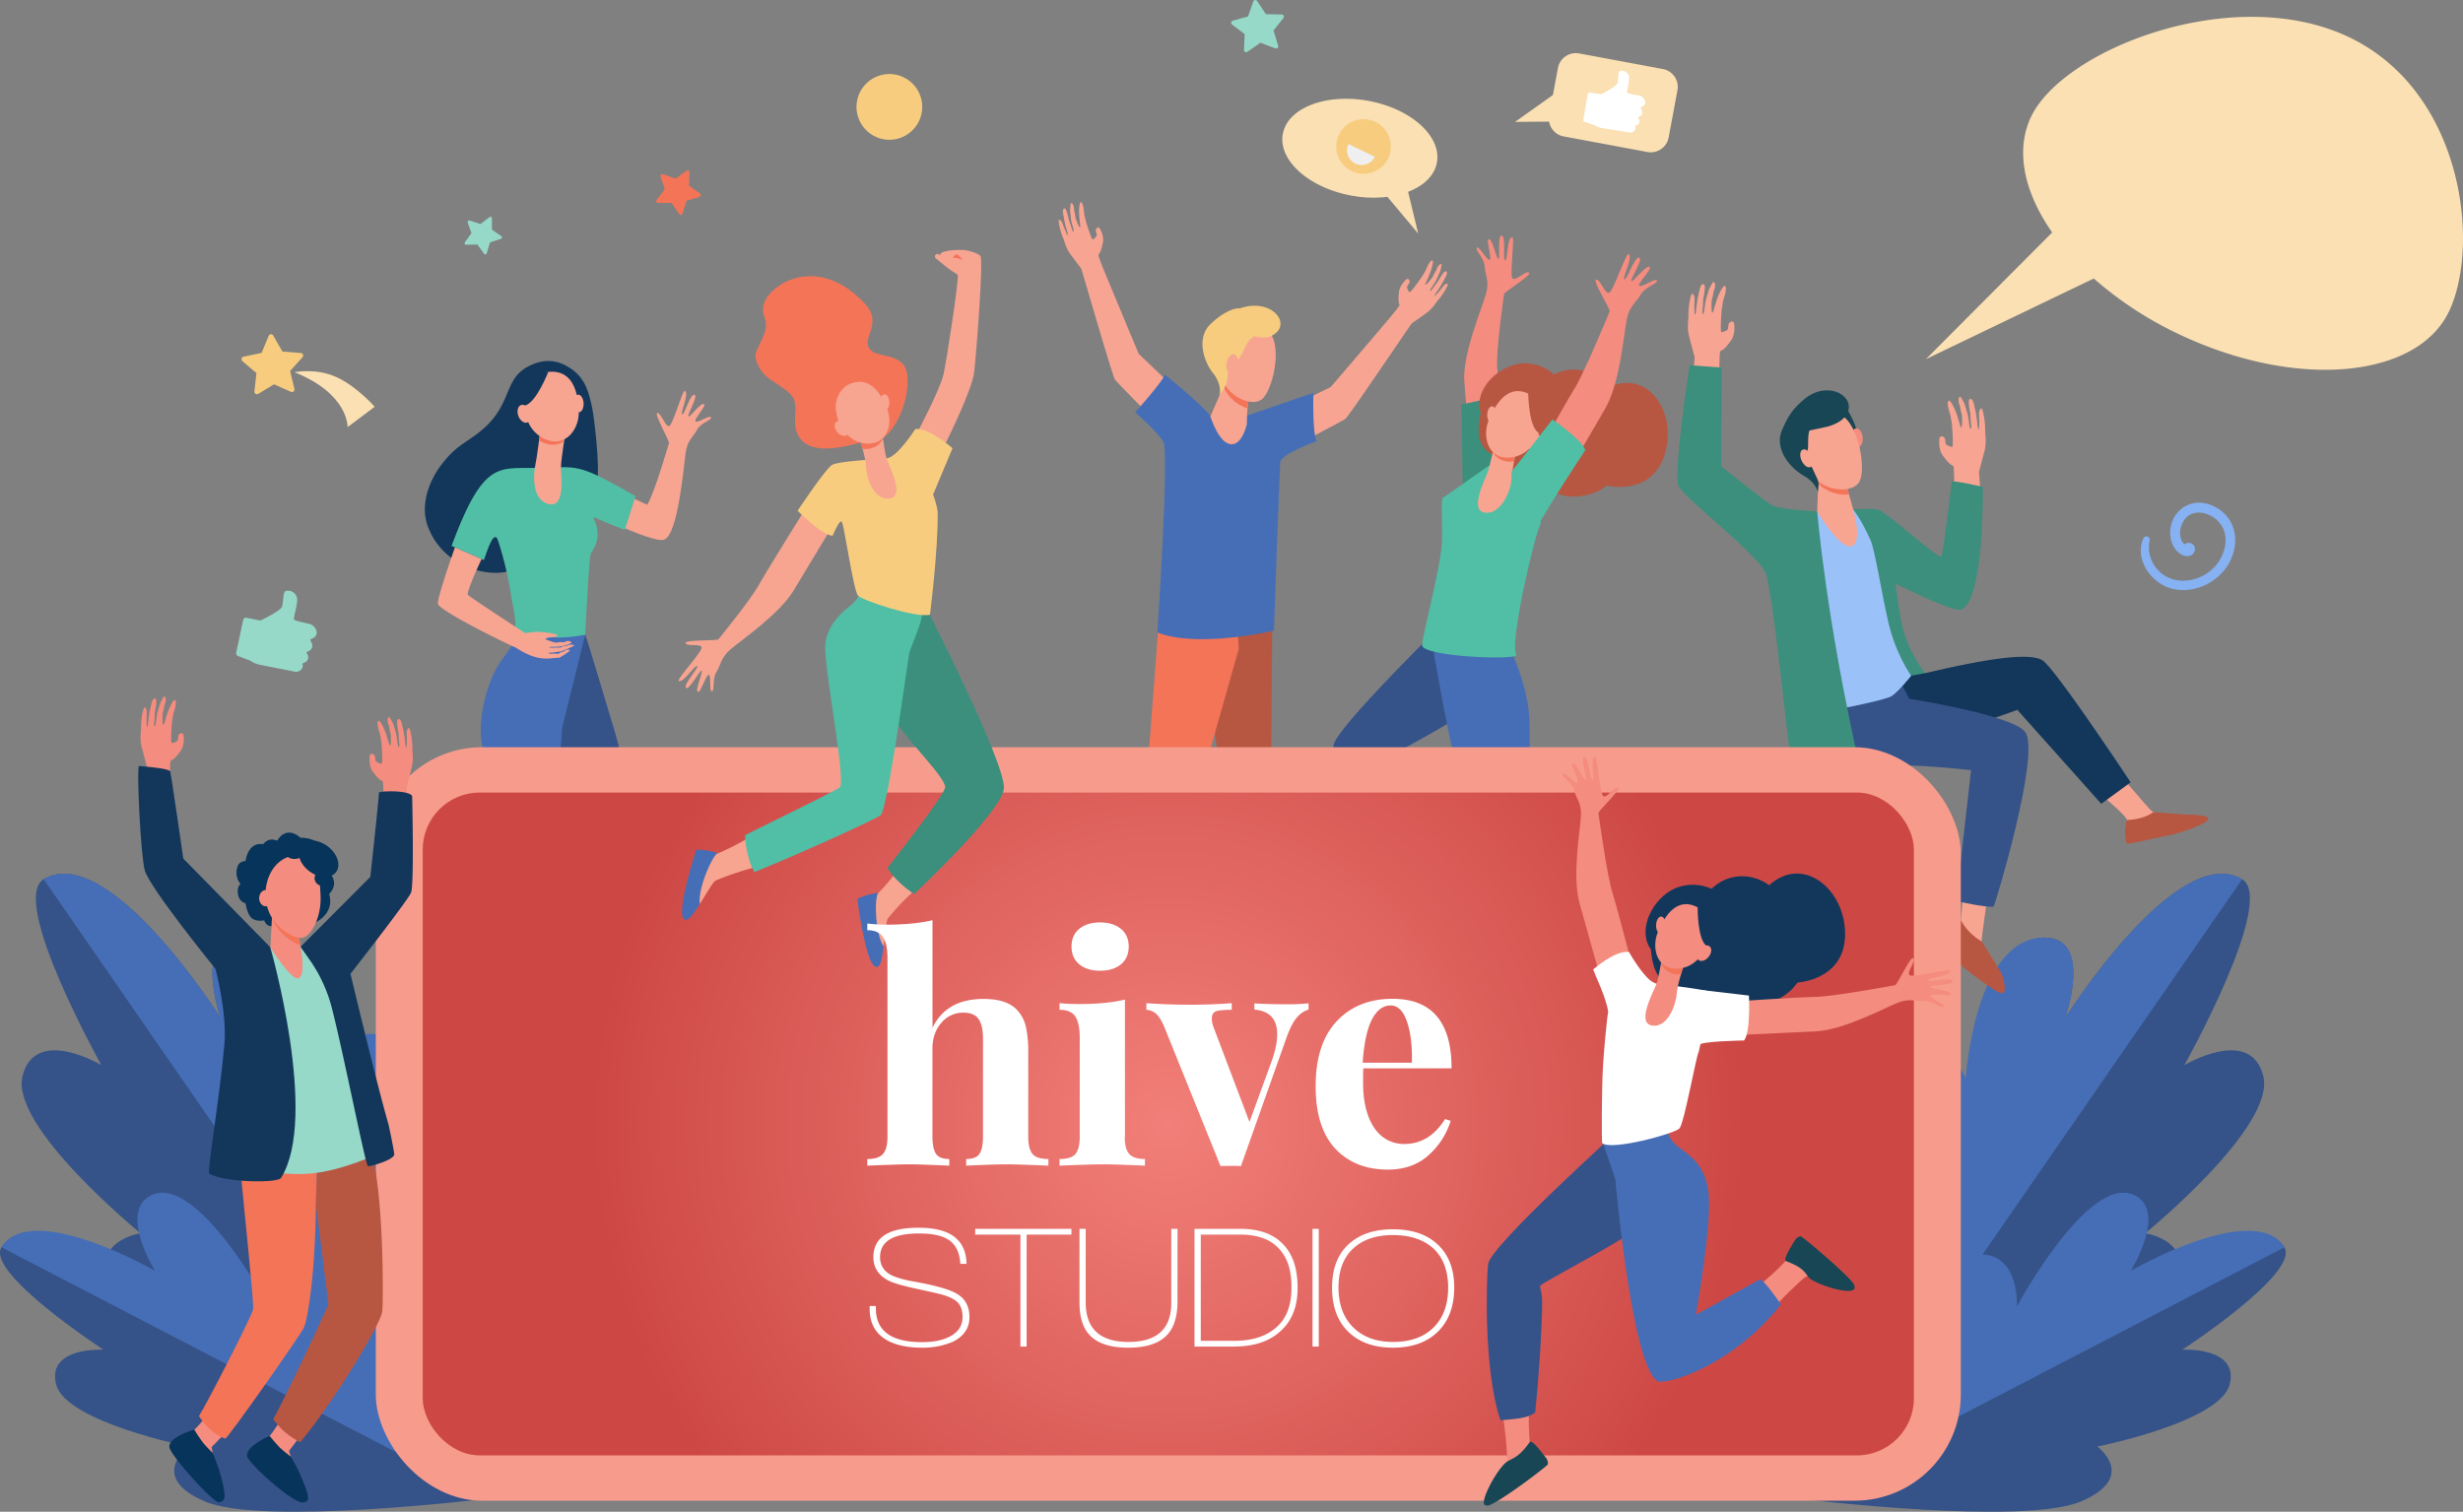 <svg viewBox="0 0 2052.62 1260.1" xmlns="http://www.w3.org/2000/svg" xmlns:xlink="http://www.w3.org/1999/xlink"><rect x="0" y="0" width="2052.62" height="1260.1" fill="#808080" stroke="none"/><radialGradient id="a" cx="973.62" cy="323.68" gradientTransform="matrix(1 0 0 -1 .03 1260.54)" gradientUnits="userSpaceOnUse" r="480.85"><stop offset="0" stop-color="#f27f79"/><stop offset="1" stop-color="#cd4845"/></radialGradient><g transform="translate(.03 -29.46)"><path d="m501.9 892.63c-.65-4.66.81-12.68 4.46-25.23-7.23 0-13.3-3.19-20.69-3.08-2 11.81-5.15 31.18-5.15 31.18l-.33 15.32 51.45.39s-.43.22-15.6-9.36c-1.12-.71-13.51-4.71-14.14-9.22z" fill="#f7a491"/><path d="m479.94 914.76h53.11c2-.18 2.45-1.78 1.76-2.77-1.4-2-11.76-6.92-18.72-10.16-12.22 1.29-33.69-3.74-35.62-6.57-3.34 9.37-1.62 19.26-.53 19.5z" fill="#3c8f7c"/><path d="m437.81 892.63c-.65-4.66-1.75-10.5-.13-26-7.23 0-14.11-1.34-21.5-1.23 0 12.14.25 30.15.25 30.15l-.33 15.32 51.45.39s-.43.22-15.6-9.36c-1.12-.76-13.51-4.76-14.14-9.27z" fill="#f7a491"/><path d="m415.85 914.76h53.15c2-.18 2.45-1.78 1.76-2.77-1.4-2-11.76-6.92-18.72-10.16-12.22 1.29-33.69-3.74-35.61-6.57-3.43 9.37-1.67 19.26-.58 19.5z" fill="#3c8f7c"/><path d="m475.2 448.36 19.35-20.42s20.72 11.39 44.86 22.28c6.64-11.56 17.48-49.56 18.06-51.38s-12.69-24.65-9.72-25.22 6.82 12.19 10 10.9 11.21-30.91 13.1-29.29c3.54 3-4.24 18.42-2.38 19.54s6.59-17.07 10.19-16.29-6.08 16.56-5 18.07 11.17-13.28 13.26-9.86c1.14 1.87-9.32 12.9-7.17 14.13s11.58-5.71 12.7-3.46-8.79 4.59-11.55 10.29-7.76 7.91-9.42 18.68-6.21 68.31-17.94 72.93c-10.31 4-78.34-30.9-78.34-30.9z" fill="#f7a491"/><path d="m487.7 558.48-15.7 8.75-31.89 48.77 57.05 134.27s-6.42 20.2-8.52 30.29c-2.19 10.55-7.56 101.15-7.56 101.15l24.34.41s23.12-96.45 27-127.75c4.75-38-24.19-128.55-24.19-128.55-5.4-18.47-17-56.47-17-56.47s-2.86-9.25-3.53-10.87z" fill="#355389"/><path d="m433.08 540.16a46 46 0 0 1 -4.87 24.56c-3.95 8-10.79 14.23-15.68 24-9.26 18.49-14.29 44.77-10.82 61.65 0 0 19.15 73.12 18.39 99.85-.28 9.85-3.66 27.61-5.82 39.61-1.92 10.61-1.24 89.33-1.24 89.33l25.85.5 20.82-129.11 8.8-114.77 19.19-77.31z" fill="#466eb6"/><path d="m493.5 369.58c-2.51-11.85-5.1-23.75-16.88-32.28-9.53-6.91-19.77-8.89-30.63-4.95-30.76 11.16-14.21 35.57-52.39 61.6-11.86 8.08-16.37 10.9-24.88 21.67-11.92 15.09-18.43 35.32-12.44 52 12.39 34.45 50.77 44.41 70.85 37.1 37.37-13.59 68.51-61 70.58-73.93 2.22-13.86-2.59-53.58-4.21-61.21z" fill="#13375b"/><path d="m496.35 461.18c8.66 4 24.35 10 24.35 10l8.92-28.18c-50.44-28.69-46.48-24.06-84.34-23.49-30.24.43-42.91-5.35-68.95 64.95 0 0 19.82 8.91 26.92 11.77 3.05-8.69 8.57-26 11.79-16.14a286.55 286.55 0 0 1 10.8 45.51c1.52 9.2 4.82 21 3.08 30.34 0 0 20.6 4.24 36.33 4.93h.14a123.88 123.88 0 0 0 22.32-2.36s3.08-65.22 4.73-67.94c1.82-3 9.53-12.75 3-27.31-1.19-2.6-.87-2.9.91-2.08z" fill="#50bfa5"/><path d="m450 390.45s-2.4 19.45-3.82 26.2c-1.49 7.06-3.73 29.31 10.93 32.93s10.12-24.21 10.36-31.4 4.4-32.23 4.4-32.23z" fill="#f7a491"/><path d="m449.23 396.65.44.28c8.1 4.64 15.14 3.91 20.43.29.95-6.22 1.79-11.27 1.79-11.27l-21.89 4.5s-.3 2.55-.77 6.2z" fill="#f47458"/><path d="m454.43 339.8a25 25 0 0 0 -13.54 10.94c-4.95 8.52-7.42 33 10.81 43.46s31.15-6.29 30.6-21.95-4.91-36.38-27.87-32.45z" fill="#f7a491"/><path d="m486.33 365.53c.2 4.07-1.54 7.46-3.89 7.58s-4.44-3.11-4.62-7.11 1.54-7.47 3.89-7.59 4.42 3.04 4.62 7.12z" fill="#f7a491"/><path d="m457 339.15s-9.83 25.61-19.44 28.34-8.85 15.33-8.85 15.33-1.23-29.12 7.56-36.26 20.73-7.41 20.73-7.41z" fill="#13375b"/><path d="m441.69 372.5c1.49 4 .51 8.07-2.17 9.08s-6.06-1.41-7.54-5.41-.51-8.07 2.17-9.08 6.06 1.41 7.54 5.41z" fill="#f7a491"/><path d="m458.49 574.38c.36 0 2-.16 3.28-.13a24.14 24.14 0 0 1 3.4.31 10 10 0 0 1 2.08-1.25c.57-.26 1.49-.36 2.13-.65s1.2-.86 1.81-1.14c1.61-.69 3.09-.86 3.57 0s-8.53 6.16-8.53 6.16c-8.28.05-16.94 4.27-36.12-8.24-10.95-4.79-64.14-31-65.21-36.78-.6-3.21 7.56-28.09 14.23-47 5.14 2.3 16.08 7.17 22.2 9.73-5.62 11.89-12.24 27.67-11.54 29.6.18.5.85 1.41 36.8 25 .91.58 1.83 1.2 2.78 1.82l8.11 5.29 10.25-1.1s16.24 1.12 16.73 3c.21.84-1.13 1.26-2.79 1.5h-.05l-.73.1c-1.79.21-3.67.25-4.12.41a10.51 10.51 0 0 0 -2.45 1.2c10.12 4.14 9.34 2.66 12.7 2.45.85-.07 1.74.18 2.53.11 1.37-.11 2.45-.92 3.51-1a4.49 4.49 0 0 1 3.06.93c.36.35-.3.87-1.6 1.46-7.82 3.39-14.3 2.09-16.37 2.59-1.4.34 1.15.86 5.12.44a27.06 27.06 0 0 0 3.61 0c.87-.19 1.67-.76 2.53-1a20.93 20.93 0 0 1 2.27-.31c.87-.16 2.09-.83 2.79-.91 2.6-.29 3.86.16 4.15.41.6.53-11.19 5.06-11.19 5.06s-8.13 1.17-9.95 1.17c0 0-1.12.45 1 .77z" fill="#f7a491"/><path d="m917.6 786.49-6.41 20.41c-1.1 2.52-4.44 8.57-5 11-2.27 9 42 2.48 34-3.75-.72-.56-5.05-6.7-4.55-9.82.78-4.8 2.89-12.22 2.89-12.22z" fill="#f7a491"/><path d="m940.11 814s-10.11.37-15.1-.15-9.9-7.9-13.7-7.2c-4.19.77-9.44 20.47-9.44 20.47s48.41 16.16 62 15.7c6-.22-6.13-17.61-23.76-28.82z" fill="#184655"/><path d="m994.93 805.93-6.42 20.41c-1.1 2.51-4.44 8.57-5 10.95-2.27 9 42 2.48 34-3.75-.72-.57-5-6.7-4.55-9.82.78-4.8 2.89-12.22 2.89-12.22z" fill="#f7a491"/><path d="m1017.43 833.43s-10.11.37-15.1-.15-9.9-7.9-13.7-7.2c-4.19.77-9.44 20.46-9.44 20.46s48.41 16.17 62 15.71c6-.25-6.13-17.6-23.76-28.82z" fill="#184655"/><path d="m1165.91 272.41c-1.26 10.41.5 10.17.3 11.51-.23 1.57-14.19 17.76-14.19 17.76s-40.86 48-43.15 50.48l-58.22 28.2 4.93 32.87s62.57-32.36 65.56-34.62 50.9-73.44 55.32-79.57c0 0 7.88-5.41 12.73-9s7.93-9.08 9.14-10.29a54.94 54.94 0 0 0 7.37-10.94c2.89-5.59-2.35-1.56-2.35-1.56s-7.18 9.43-7.81 8.75c-.48-.53 3.74-5.45 7-11.61.84-1.58 1.66-3.15 2.41-4.59 2-3.79.24-6-2.42-2.38a45.88 45.88 0 0 0 -3.32 5.17 35.35 35.35 0 0 1 -3.38 4.67 47.16 47.16 0 0 1 -3.52 4.79c-.09-.19-.87.1 0-1.61 1-2 4.1-6 5.35-9.08.71-1.78 2.42-5.4 2.42-5.4s1.59-5.94 1.28-6.14c-1.68-1.09-3.88 2.68-4.54 5.21a28.9 28.9 0 0 0 -2.93 5.27s-5.14 7.07-6.12 6.37c-.42-.29 2.23-5 4.12-10 1.75-4.65 2.78-9.62 1.93-10.09-1.44-.79-3.93 4.17-3.93 4.17s-1.55 3.57-2.16 4.72c-.71 1.34-3.14 5.21-3.14 5.21s-9.08 13.08-10 12.34-2.34-3.56-2-4.56 1.76-2.58 2-3.58a2.53 2.53 0 0 0 -1.35-3c-1.18-.43-4.4 3.91-4.4 3.91s-2.57 3.61-2.93 6.62z" fill="#f8a492"/><path d="m919.22 231.1c-2 10.3-3.6 9.54-3.82 10.87-.26 1.57 8.06 21.25 8.06 21.25s24.16 58.17 25.57 61.27l46.76 44.67-14.79 29.78s-49.62-50-51.78-53-25.9-85.49-28.22-92.68c0 0-5.85-7.57-9.37-12.44s-4.76-11.08-5.54-12.6a54.85 54.85 0 0 1 -3.65-12.67c-1-6.21 2.71-.77 2.71-.77s3.94 11.18 4.74 10.72c.62-.35-1.88-6.33-3.09-13.19-.32-1.76-.62-3.51-.88-5.11-.7-4.2 1.62-5.81 3-1.52a43.65 43.65 0 0 1 1.57 5.94 37.68 37.68 0 0 0 1.78 5.48 48.91 48.91 0 0 0 1.88 5.63c.14-.15.8.37.53-1.52-.33-2.26-2.07-6.92-2.31-10.28-.13-1.91-.65-5.88-.65-5.88s.32-6.14.67-6.23c1.94-.53 2.88 3.74 2.73 6.35a29.74 29.74 0 0 1 1.17 5.91s2.72 8.3 3.86 7.94c.49-.16-.58-5.44-.84-10.79-.25-5 .3-10 1.25-10.19 1.62-.31 2.46 5.17 2.46 5.17s.39 3.88.61 5.15c.27 1.5 1.39 5.93 1.39 5.93s4.62 15.23 5.68 14.79 3.32-2.67 3.35-3.71-.88-3-.85-4a2.53 2.53 0 0 1 2.2-2.4c1.25 0 3 5.07 3 5.07s1.4 4.09.82 7.06z" fill="#f8a492"/><path d="m995.69 526.44s24.43 159 23.41 172.5c-.75 9.86-30.1 116.83-30.1 116.83l28.84 6.77 41.16-120.28 1.35-164.4z" fill="#b75742"/><path d="m967.29 526.49-12.67 166.58-45.09 102.23 32.72 8.22 54.75-108.37 35.35-124.94-3-43.83z" fill="#f47458"/><path d="m1094.53 357s-1 33.95 2.83 40.23c0 0-30 10.6-30.51 17.66s-5.21 140.25-5.21 140.25-63.45 15-97.15 1.5c0 0 10.11-150.51 5-159s-23.49-24.48-23.49-24.48 23.39-26.15 24.74-31.49c0 0 33.07 26.73 37.81 34.61s19 3 22.27 2.49c0 0 58.52-20.2 63.71-21.77z" fill="#466eb6"/><path d="m1020.92 348.25-12.22 28.33s7.25 23.77 18 23.2c9-.48 12.43-16.95 12.43-16.95s-.31-18 3.19-26.09-21.4-8.49-21.4-8.49z" fill="#f7a491"/><path d="m1042.32 356.74c3.5-8.08-21.4-8.49-21.4-8.49l-1 2.37a14 14 0 0 0 1.5 4.8 32 32 0 0 0 18.23 14.35c.44-4.72 1.24-9.71 2.67-13.03z" fill="#f47458"/><path d="m1027.72 305.14c-.6-.41-13.9 32.59-7.43 44.21s22.92 19 31 13.18c8.91-6.47 17.85-43.27 6.54-56.4s-30.11-1-30.11-1z" fill="#f7a491"/><path d="m1033.27 286.54c-5-.65-15.08 3.86-24.66 13.24-11.77 11.52-5.53 30.88 2.3 40.72s5.46 18.36 5.46 18.36l2.72-4a25.09 25.09 0 0 0 3.85-10.11 21.25 21.25 0 0 0 0-6.66c-1.08-5.53 7.09-7 10.19-10.56 2.39-2.77 4.3-10 8.12-14.61l4-3.25s8.25 2.85 14.57-.37c18.18-9.3-.22-32.18-26.55-22.76z" fill="#f7cc7f"/><path d="m1031.15 333.45c-1 4.19-3.76 7.12-6.21 6.55s-3.63-4.43-2.65-8.62 3.76-7.11 6.21-6.54 3.64 4.43 2.65 8.61z" fill="#f7a491"/><path d="m1522.35 1265.38s234.46-90.93 278.2-145.29-12.76-62.66-12.76-62.66 108.87-88.65 98.4-130.94-65.75-9.24-65.75-9.24 77.15-137.81 48-154.93c-54.24-31.87-147.31 115.52-147.31 115.52s23-65.57-16.19-66.84c-59.08-1.91-70.07 150-70.07 150s-1.5-58.76-38.6-43c-66.55 28.33-73.92 347.38-73.92 347.38z" fill="#355389"/><path d="m1585.58 893.44c29-12.91 52.62 34.41 52.62 34.41s7.69-118.76 66.8-116.85c39.18 1.27 16.19 66.84 16.19 66.84s93.07-147.39 147.31-115.52l-346.16 500.57c1.1-37 5.73-343.89 63.24-369.45z" fill="#466eb6"/><path d="m1502.18 1279s184.52 22.44 232.23 1.9 13.42-45.67 13.42-45.67 102.51-20.42 110.34-51.9-39.47-28.85-39.47-28.85 98.17-63.93 85-85.33c-24.59-39.86-137.15 24.71-137.15 24.71s38-35.14 12.62-49.61c-38.21-21.83-98.34 74.32-98.34 74.32s3.69-23.67-26.22-26.22c-53.68-4.61-152.43 186.65-152.43 186.65z" fill="#355389"/><path d="m1653.33 1075.12c29.91 2.55 27.47 43.41 27.47 43.41s61.18-113.95 99.39-92.12c25.34 14.47-4.47 62.3-4.47 62.3s103.36-59.46 128-19.6l-402 208.82c13.57-23.93 101.54-207.07 151.66-202.81z" fill="#466eb6"/><path d="m382.55 1265.38s-234.47-90.93-278.21-145.29 12.76-62.66 12.76-62.66-108.87-88.65-98.39-130.94 65.74-9.24 65.74-9.24-77.15-137.81-48.03-154.93c54.24-31.87 147.32 115.52 147.32 115.52s-23-65.57 16.18-66.84c59.08-1.91 70.08 150 70.08 150s1.5-58.76 38.61-43c66.57 28.33 73.94 347.38 73.94 347.38z" fill="#355389"/><path d="m319.31 893.44c-29-12.91-52.62 34.41-52.62 34.41s-7.69-118.76-66.77-116.85c-39.18 1.27-16.18 66.84-16.18 66.84s-93.08-147.39-147.32-115.52l346.17 500.57c-1.14-37-5.77-343.89-63.28-369.45z" fill="#466eb6"/><path d="m402.71 1279s-184.52 22.44-232.23 1.9-13.42-45.67-13.42-45.67-102.5-20.42-110.34-51.9 39.47-28.85 39.47-28.85-98.17-63.93-85-85.33c24.59-39.86 137.15 24.71 137.15 24.71s-38-35.14-12.62-49.61c38.21-21.83 98.34 74.32 98.34 74.32s-3.69-23.67 26.22-26.22c53.72-4.61 152.43 186.65 152.43 186.65z" fill="#355389"/><path d="m251.56 1075.12c-29.9 2.55-27.47 43.41-27.47 43.41s-61.17-113.95-99.39-92.12c-25.34 14.47 4.48 62.3 4.48 62.3s-103.37-59.46-128-19.6l402.06 208.82c-13.59-23.93-101.56-207.07-151.68-202.81z" fill="#466eb6"/><path d="m205.55 544.42 11.45 2.26s16.77-7.83 18-11.6.69-12.48 3.14-13a7.57 7.57 0 0 1 9.24 5.41c1.37 4.19-3.38 17.38-2.23 18.58.72.75 7.27 2.24 12.08 3.25a8.63 8.63 0 0 1 6.54 6.22 4.75 4.75 0 0 1 -2.32 5.45l-3 1.61 1.42 3.15a4.74 4.74 0 0 1 -2.26 6.23l-2.35 1.13 1 1.9a4.75 4.75 0 0 1 -1.91 6.44 2.42 2.42 0 0 1 -.36.18l-2.07.89.16.56a4.75 4.75 0 0 1 -2.78 5.71l-2.06.82-30.54-6a21.12 21.12 0 0 1 -8-3.4l-10.38-3.93a2.42 2.42 0 0 1 -1.5-2.8l5.8-27.14a2.42 2.42 0 0 1 2.8-2h.13z" fill="#96d9c9"/><path d="m1255.59 421.49s-6.31-70.27-7.79-84.48 5.44-60.42 5.64-62.43 23.37-15.67 20.81-17.82-11.47 7.58-13.88 4.67 2.27-34.77-.17-34.3c-4.58.87-3.64 19.39-5.86 19.41s.88-19.41-2.83-20.66-1.15 18.66-2.77 19.49-5-18.41-8.38-16.37c-1.84 1.1 3.42 17 .89 17s-8.52-11.61-10.51-10.14 6.36 9.06 6.59 15.84 4 11.57 1.12 22.46-19.73 50-18.15 73.08 6.88 72.19 6.88 72.19z" fill="#f48c7f"/><path d="m1255.55 358.52-37.72 8.11 1.41 81.79 33.14-11.64z" fill="#3c8f7c"/><path d="m1340.38 352.4c-10.82-14.32-29.57-19.11-45.24-10.82a36.91 36.91 0 0 0 -27.51-9.08c-19.31 1.86-40 22.31-33.68 41.39-3.27 15.19-2.72 28.62 10.94 35.06 1.32 18.61 24.61 34.47 45.6 27.15 10.91 9.84 27.88 8.76 41.35 2.65 3.18-1.43 6.66-4.39 7.69-4.53 0 0 35.65 8.93 47.18-24.29 12.06-34.77-12.11-73.55-46.33-57.53z" fill="#b75742"/><path d="m1111.38 650.41c2-14.64 100.09-110.24 100.09-110.24l49.85 52.35-43.53 33c-7.32 5.5-32.12 19.09-50.33 29.23h-56.63c.24-2 .43-3.48.55-4.34z" fill="#355389"/><path d="m1273.32 617c-5.57-33.85-21.82-57.61-23.81-76.93 0-.16-.23-2.22 0-2.28l-51.84 13.82s-4.51 20-1.42 29.38c0 0 6.86 42.09 16.44 83.55 20.65-1 41.14-3.71 61.92-6.1.51-14.33.51-30.5-1.29-41.44z" fill="#466eb6"/><path d="m1201.6 482.53c.65-10.7-.67-33.3.27-36.75l-.12-.85 39.35-27.54c.13 0-.39-.09.94.09 8.58 1.13 37.5 9.9 42.85 12.42l-1 36.7c-3.18 1.6-26.41 98.7-20.21 108.59 3 4.84-76.29 1.95-78.51-7.52-1-4.1 15.13-63.51 16.43-85.14z" fill="#50bfa5"/><path d="m1262.9 407.92s-3.3 16.72-3.6 23.43-8.43 27.25-21.84 25.44.2-27.71 2.37-34 6.32-26.11 6.32-26.11z" fill="#f7a491"/><path d="m1244 406.38c3.25 5.39 9.07 8.84 17.72 7.78.64-3.6 1.16-6.24 1.16-6.24l-16.75-11.26s-.91 4.4-2.13 9.72z" fill="#f47458"/><path d="m1276.93 359.37a24.76 24.76 0 0 1 8.18 15c1.41 9.65-5 33.14-24.87 36.25s-25.48-17-19.48-31.25 17.15-31.87 36.17-20z" fill="#f7a491"/><path d="m1239.39 374.86c-.17 3.78 1.41 6.91 3.52 7s4-2.93 4.13-6.71-1.4-6.91-3.51-7-3.96 2.93-4.14 6.71z" fill="#f7a491"/><path d="m1273.5 353.61s-.3 29.62 8 36.12 2.69 18.89 2.69 18.89 12.36-28.83 6.59-39.44-17.28-15.57-17.28-15.57z" fill="#b75742"/><path d="m1275.78 395.17c-2.56 3-3.09 6.83-1.19 8.6s5.52.82 8.08-2.15 3.09-6.82 1.19-8.6-5.53-.82-8.08 2.15z" fill="#f7a491"/><path d="m1270.85 426.05s33-59.5 41-72.15 28.84-62.9 29.58-64.9-14.63-25.63-11.23-26.45 7.24 12.47 10.87 10.86 14.09-33.72 16.16-32.14c3.9 2.95-5.62 19.91-3.55 21s8.23-18.65 12.29-18.09-7.62 18.07-6.48 19.6 13.28-15 15.51-11.47c1.21 1.9-11.17 14.41-8.77 15.57s13.42-6.94 14.6-4.63-10.2 5.54-13.58 11.81-9.18 9-11.54 20.57-5.75 53.47-18 74.42-39.2 67.32-39.2 67.32z" fill="#f48c7f"/><path d="m1259.9 422.18c9.53-11.65 33.8-43.05 33.8-43.05s24.75 16.75 27.43 25.57c0 0-44.92 67.76-41.61 69.1 0 0-22.84-47.68-19.62-51.62z" fill="#50bfa5"/><path d="m1372.91 156.17-69.81-13a15.15 15.15 0 0 1 -12.1-17.68l7.32-39.31a15.16 15.16 0 0 1 17.68-12.18l69.81 13a15.16 15.16 0 0 1 12.13 17.68l-7.34 39.32a15.16 15.16 0 0 1 -17.6 12.18z" fill="#fae0b2"/><path d="m1297.74 106.06-35.16 25 37.92-.29z" fill="#fae0b2"/><path d="m1325.35 106.58 9 1.43s12.78-6.41 13.66-9.32.15-9.55 2-10a6 6 0 0 1 7.35 3.92c1.19 3.16-2.09 13.36-1.16 14.24.58.56 5.72 1.53 9.48 2.18a6.74 6.74 0 0 1 5.28 4.59 3.59 3.59 0 0 1 -1.63 4.22l-2.3 1.32 1.2 2.37a3.6 3.6 0 0 1 -1.56 4.82l-1.8.92.86 1.42a3.58 3.58 0 0 1 -1.21 4.93 3.9 3.9 0 0 1 -.35.19l-1.58.73.15.43a3.61 3.61 0 0 1 -2 4.43l-1.57.68-23.93-3.83a16.83 16.83 0 0 1 -6.3-2.39l-8.19-2.74a1.88 1.88 0 0 1 -1.25-2.1l3.67-20.89a1.87 1.87 0 0 1 2.14-1.56z" fill="#fff"/><path d="m403.33 240.9-5.54-7.63-9.46.19a1.3 1.3 0 0 1 -1.2-1.39 1.51 1.51 0 0 1 .2-.61l5.55-7.63-3.13-8.89a1.3 1.3 0 0 1 .8-1.65 1.28 1.28 0 0 1 .82 0l9 2.92 7.49-5.73a1.29 1.29 0 0 1 2.09 1v9.43l7.77 5.36a1.29 1.29 0 0 1 .35 1.79 1.24 1.24 0 0 1 -.68.51l-9.06 2.91-2.69 9a1.29 1.29 0 0 1 -1.55 1 1.32 1.32 0 0 1 -.76-.58z" fill="#96d9c9"/><path d="m566 207.83-6.39-9.23h-11.23a1.53 1.53 0 0 1 -1.55-1.53 1.49 1.49 0 0 1 .32-.95l6.85-8.92-3.54-10.61a1.55 1.55 0 0 1 2-1.94l10.54 3.72 9.07-6.62a1.55 1.55 0 0 1 2.15.33 1.62 1.62 0 0 1 .3.95l-.26 11.23 9.15 6.57a1.55 1.55 0 0 1 .34 2.15 1.53 1.53 0 0 1 -.8.57l-10.79 3.28-3.44 10.69a1.55 1.55 0 0 1 -2 .9 1.53 1.53 0 0 1 -.74-.59z" fill="#f47458"/><path d="m1062.75 69.76-12.37-4.65-10.85 7.56a1.82 1.82 0 0 1 -2.53-.47 1.8 1.8 0 0 1 -.32-1.1l.6-13.21-10.54-8a1.82 1.82 0 0 1 .61-3.2l12.74-3.52 4.33-12.48a1.82 1.82 0 0 1 3.23-.41l7.28 11 13.22.26a1.82 1.82 0 0 1 1.77 1.87 1.79 1.79 0 0 1 -.39 1.08l-8.24 10.33 3.84 12.65a1.81 1.81 0 0 1 -1.13 2.31 1.79 1.79 0 0 1 -1.25 0z" fill="#96d9c9"/><path d="m768.42 115.87a27.39 27.39 0 1 1 -30-24.56 27.4 27.4 0 0 1 30 24.56z" fill="#f7cc7f"/><path d="m1654 404.69c-1.71 7-4.79 18.1-4.79 18.1.25 3 1.15 15.72 2.22 31.27l-22.85-9.15s.28-25.32-.74-26.87c-.86-1.31-2.31.32-9.32-9.7-2-2.89-2.39-8.06-2.39-8.06s-.42-6.36 1-6.95a3 3 0 0 1 3.58 1.46c.52 1.1.38 3.66.9 4.75s3.82 2.43 5.22 2.36-.18-18.82-.18-18.82-.77-5.31-1.17-7.05c-.33-1.48-1.68-5.83-1.68-5.83s-1.59-6.31.37-6.79c1.16-.29 4.1 4.84 6.11 10.28 2.18 5.86 3.41 12.07 4 12 1.46-.2.69-10.48.69-10.48s-1.46-4.71-1.42-6.93c-1.37-2.72-2.28-7.77.13-8.19.45-.08 3.63 6.34 3.63 6.34s1.25 4.52 2 6.63c1.28 3.72 1.48 9.6 2.15 12.19.56 2.16 1.06 1.27 1.29 1.36s-.13-2.9-.49-7c-.18-2.06.06-4.44-.52-6.78a49.34 49.34 0 0 1 -1-7.16c-.4-5.32 3-4.77 4.11.09.44 1.85.9 3.87 1.36 5.92 1.8 8 1.75 15.65 2.61 15.71 1.12.08.38-13.9.38-13.9s1.71-7.73 3.42-.55a63.09 63.09 0 0 1 1.74 15.43c-.16 2 1.31 9.31-.36 16.32z" fill="#f8a492"/><path d="m1652.47 435.32s-25.74-6.16-26-4.09c-5.4 45.28-7.83 61.65-8.75 62.13-3.12 1.6-44.47-36.21-51.84-38.78-3.53-1.22-7.37-1-11.05-.91-8.77.26-10.5.29-10.5.29h-.33v8.25c9.88 8.89 32.5 143.57 34.41 143.48 2.12-.1 46.84 11.15 46 7.38-.13-.61-30.31-25.31-38.87-61-2.88-12-4.3-24.86-5.85-36.13 9.93 5 48.73 24.07 54.88 21.55 19.24-7.79 17.89-102.17 17.89-102.17z" fill="#3c8f7c"/><path d="m1729.48 674.44s41.6 32.58 43 38.36c2 8.32 40.09-2.62 30.9-4.31-2.11-.39-8.87-2.11-9.43-2.4-3-1.59-40-46.2-40-46.2z" fill="#f7a491"/><path d="m1821.24 708.49-26.56-2.16s-7.6 6.28-22.19 6.58a34 34 0 0 0 -1.22 14.45c.19 1.35.42 5.41 1.77 5.32 4.91-.34 18-3.59 32.88-6.57 0 0 20-4.24 31.59-11.16s-16.27-6.46-16.27-6.46z" fill="#b75742"/><path d="m1543.07 592.69a181.9 181.9 0 0 0 64.16-2.76c39-9.12 82.1-17.55 94.73-10.21 10.17 5.91 73.66 101.85 73.66 101.85l-24.52 17.89-69.91-78.28s-89.19 32.91-109.19 29.26c-45.65-8.31-46.3-44.74-28.93-57.75z" fill="#13375b"/><path d="m1576.38 573.33 30.48 36.23-56.54 17.23-7.25-34.1z" fill="#13375b"/><path d="m1638.33 738.8s-3.1 49.22-4.25 57.74 22.6 35.13 19.72 26.25c-.66-2-2.36-8.82-2.37-9.45 0-3.37 8.35-60.77 8.35-60.77z" fill="#f7a491"/><path d="m1668.19 841.12-16.62-27s-10.3-4.86-17.49-17.56a59.84 59.84 0 0 0 -12.14 7c-1.09.81-8.53 6.25-8 7.51 1.91 4.62 12 14.51 23.12 25.32 0 0 15.7 12.67 27.28 19.56s3.85-14.83 3.85-14.83z" fill="#b75742"/><path d="m1687.7 639.6c-10.65-14.21-96.63-27.7-96.63-27.7l-24-46.08-53 32.7s5.3 42.18 9.28 53.45c5.3 15 40.92 15.78 62.68 15.56 20-.2 56.59 3.88 56.59 3.88l-12.37 109.11s24.32 5.54 31.15 4.64c.79-.1 39.6-127.89 26.3-145.56z" fill="#355389"/><path d="m1544.31 454.06-29.9 1.67s-.69.21-.9.25c-2.44.45-.22 87.61 2 120.16s6.58 46.23 6.58 46.23 40.57-7.2 53-12c5.17-2 17.67-17.64 17.67-17.64s-12.77-17.18-19.2-45.07c-5-21.52-11.09-59.66-14.59-67.62-8.08-18.31-14.66-26-14.66-26z" fill="#9bc1f9"/><path d="m1515.26 429.32-.85 26.41s19.36 33.36 29.3 28.71c8.34-3.9.93-29.28.93-29.28s-1.44-5.82-3.44-12.5c-1.4-4.67-2.56-9.73-2.48-13.45.21-9-23.46.11-23.46.11z" fill="#f7a491"/><path d="m1538.72 429.21c.21-9-23.46.11-23.46.11l-.09 2.58a13.31 13.31 0 0 0 2.65 3 32.57 32.57 0 0 0 23 6.63c-1.2-4.34-2.18-8.9-2.1-12.32z" fill="#f47458"/><path d="m1538.39 369.09s9.86 14.87 10.6 27.39a64.7 64.7 0 0 1 -1.92 21.06l-31.66-37.85z" fill="#184655"/><path d="m1552.27 393.92c.44 4.38-1.26 8.14-3.81 8.4s-5-3.08-5.42-7.46 1.26-8.15 3.81-8.41 4.97 3.09 5.42 7.47z" fill="#f48c7f"/><path d="m1505.17 385.76c-.72-.16-.65 36.27 9.91 44.85s28.94 9.33 34.31.69c5.93-9.55.28-47.94-15.42-56.1s-28.8 10.56-28.8 10.56z" fill="#f7a491"/><path d="m1502.49 363.16c-8.06 7.07-12 12.24-17.42 24.8-6.7 15.45 6.6 31.46 17.76 37.83s12.09 14 12.09 14l.46-4.74a11.43 11.43 0 0 0 -.15-4.36 20.12 20.12 0 0 0 -1.58-3.85c-1-2-4-9-5.19-10.83-3.14-4.84-3.76-5.89-2.21-10.49 1.19-3.54-.19-11.35 1.65-17.19l15-3.24s9.4-2.26 14.15-7.73c13.65-15.68-13.3-33.21-34.56-14.2z" fill="#184655"/><path d="m1509.82 409.56c1.85 4 1.47 8.11-.86 9.19s-5.7-1.3-7.55-5.29-1.47-8.12.85-9.19 5.74 1.29 7.56 5.29z" fill="#f7a491"/><path d="m1407.47 309.05c1.71 7 4.79 18.1 4.79 18.1-.24 3.05-1.14 15.73-2.21 31.27l22.84-9.14s-.27-25.33.75-26.88c.86-1.31 2.31.33 9.31-9.69 2-2.89 2.4-8.06 2.4-8.06s.41-6.36-1-6.95a3 3 0 0 0 -3.59 1.45c-.52 1.1-.38 3.66-.9 4.76s-3.82 2.42-5.21 2.36.17-18.82.17-18.82.78-5.32 1.17-7.06c.34-1.48 1.69-5.83 1.69-5.83s1.58-6.31-.38-6.79c-1.15-.28-4.09 4.84-6.11 10.28-2.17 5.86-3.4 12.08-4 12-1.46-.19-.68-10.47-.68-10.47s1.45-4.71 1.42-6.93c1.37-2.73 2.28-7.78-.14-8.19-.44-.08-3.63 6.34-3.63 6.34s-1.25 4.51-2 6.62c-1.29 3.73-1.48 9.61-2.16 12.2-.55 2.16-1.06 1.27-1.29 1.36s.13-2.9.49-7c.18-2.06-.06-4.44.52-6.79a50.83 50.83 0 0 0 1-7.15c.39-5.32-3-4.78-4.12.08-.44 1.86-.9 3.88-1.36 5.93-1.8 8-1.75 15.64-2.61 15.71-1.11.08-.38-13.9-.38-13.9s-1.71-7.74-3.41-.56a62.13 62.13 0 0 0 -1.74 15.43c.14 2-1.33 9.27.37 16.32z" fill="#f8a492"/><path d="m1514.41 455.73s-29.66-1.38-37.31-4.84c-4.63-2.1-42.74-32.8-42.74-32.8l.43-82.21-26.79-2s-13.9 90.86-9.09 100.8c5 10.27 60.75 52.55 71.9 70.9 6.42 10.57 19.83 154.33 21.85 155.62 14.43 7.51 59 15 57.95 10.46-29-125.94-36.2-215.93-36.2-215.93z" fill="#3c8f7c"/><path d="m1955.64 59.51c-96.41-44.34-237.41 11.63-263.34 68-13 28.2-5.17 62.7 17.92 95.71l-105.22 105.61 139.88-67.22a304.76 304.76 0 0 0 75 48.29c96.41 44.34 195.58 34.58 221.51-21.81s10.61-184.24-85.75-228.58z" fill="#fae0b2"/><path d="m245.4 339.73s17.77-3.73 34.84 4 32 24.77 32 24.77l-22.61 17s1.18-27.57-44.23-45.77z" fill="#fae0b2"/><path d="m245.34 353.67-3.57-15 10.32-11.44a2.13 2.13 0 0 0 -.16-3 2.11 2.11 0 0 0 -1.24-.53l-15.36-1.2-7.66-13.39a2.12 2.12 0 0 0 -3.79.25l-5.88 14.22-15.08 3.19a2.11 2.11 0 0 0 -1.63 2.51 2.13 2.13 0 0 0 .69 1.17l11.7 10-1.68 15.33a2.11 2.11 0 0 0 1.9 2.3 2.2 2.2 0 0 0 1.3-.3l13.16-8 14.07 6.29a2.12 2.12 0 0 0 2.9-2.4z" fill="#f7cc7f"/><path d="m1140.6 113.56c35.46 6.61 60.92 29.62 56.86 51.4-2 10.89-11 19.42-24 24.39l8.41 34.8-25.64-30.61a99.5 99.5 0 0 1 -30.32-1.09c-35.46-6.61-60.92-29.62-56.86-51.4s36.09-34.05 71.55-27.49z" fill="#fae0b2"/><path d="m1156.84 161.43a22.76 22.76 0 1 1 -10.66-30.37 22.76 22.76 0 0 1 10.66 30.37z" fill="#f7cc7f"/><path d="m1123.79 149.56a12.17 12.17 0 0 0 21.94 10.54z" fill="#efefef"/></g><rect fill="#f79c8d" height="628.05" rx="88.59" width="1320.92" x="313.19" y="622.84"/><rect fill="url(#a)" height="552.55" rx="47.58" width="1242.74" x="352.28" y="660.59"/><path d="m1786.28 478.1c-7.93 17.72 6.83 38.16 24.25 42.19 19.25 4.44 40-6.18 48.33-23.88 9.08-19.17 1.89-38.87-16.33-46-17.72-6.94-34.24 5.7-33.94 23.6.21 12.84 9.57 20.44 15.92 18.84 5-1.24 6.63-7.66 1.89-10.32a5.45 5.45 0 0 0 -5.89.66c-3.91-3.11-5.68-12.47-.17-20.34 7-10 21.34-6.4 28.52 1.46 9.14 10 6.57 24.79-1 34.91-7.91 10.63-22.48 16.47-35.51 13.51a27.93 27.93 0 0 1 -20.9-33 2.73 2.73 0 0 0 -5.17-1.63z" fill="#86b1f2" transform="translate(.03 -29.46)"/><path d="m751.26 750.18a173 173 0 0 1 -18.84 23.24c-.57.54-4.4 1.77-5 2.31-5.36 17 1.54 31.38 8.93 42.72 1.23-9.19 2.11-21.75 3.52-23.31a186.07 186.07 0 0 1 25.45-26.14c-8.19-4.61-9.16-10.86-14.06-18.82z" fill="#f7a491" transform="translate(.03 -29.46)"/><path d="m732 773.7c-6.06.37-17.54 4.16-17.48 5.36.08 1.44 6.58 51.46 14.48 55.86 4.75 2.65 5.63-5.13 7.37-16.47-7.43-11.34-7.78-41.86-4.37-44.75z" fill="#466eb6" transform="translate(.03 -29.46)"/><path d="m625.58 726.8a230.15 230.15 0 0 1 -26.81 13.83c-.75.25-4.73-.27-5.51 0-12.08 13.07-12 29-10.11 42.46 5-7.8 11.17-18.79 13.11-19.59a243 243 0 0 1 33.86-11.36c-5.45-7.7-3.5-16.06-4.54-25.34z" fill="#f7a491" transform="translate(.03 -29.46)"/><path d="m764.34 390.17s19.17-36.07 22-49 12.66-78 11.83-82.18-16.37-14.27-14.45-17.83 16.72-3.57 20.11-3.26 10.2 2.28 13.11 4.68-3.27 80.38-5.12 97.16-30 71.78-30 71.78z" fill="#f7a491" transform="translate(.03 -29.46)"/><path d="m678.18 442.3s-39.08 62.57-45.9 74.86-32.28 43.62-33.53 45.13-28.18.15-27.41 3.26 13.12 0 13.36 3.7-21.26 26.9-19.11 27.84c4 1.75 13.69-13.73 15.42-12.55s-11.57 15.23-9.4 18.23 11.39-14.48 13.08-14.27-6.47 17.58-2.71 17.75c2 .1 6.91-15.63 8.86-14.24s.07 14 2.43 13.86.16-10.75 3.79-16.36 3.38-11.53 11.73-18.78 40.72-29.35 52.45-48.88 37.76-62.6 37.76-62.6z" fill="#f7a491" transform="translate(.03 -29.46)"/><path d="m771.54 535.37-67.85 21.86s37.32 63.47 44.7 76.13 39.16 43.89 39.2 52.06c0 5.79-29.92 44.14-48 67.54 4.08 7.59 15.23 17.35 22.29 21.67 30.07-28.5 73.92-73.44 74.72-88.17 1.21-21.52-65.06-151.09-65.06-151.09z" fill="#3c8f7c" transform="translate(.03 -29.46)"/><path d="m598.21 740.7c-5.64-2.25-17.59-3.71-18.05-2.59-.54 1.34-16 49.36-10.68 56.71 3.17 4.42 7.28-2.25 13.69-11.77-1.87-13.41 11.28-42.05 15.04-42.35z" fill="#466eb6" transform="translate(.03 -29.46)"/><path d="m757.62 574.53c.87-4.18 6.46-16.45 9.35-26.23a53.69 53.69 0 0 0 1.28-25l-49.91-2.3-1.91 3.71a30 30 0 0 1 -8.56 10.29c-7.48 5.65-20.59 18-20.19 35.31.55 24.08 17.69 112.36 12 115.66-10.29 6-53.2 26.84-78.81 39.68.35 9.34 3 22.63 7.83 30.66 20.3-7.76 91.68-39.31 104.95-47.11 6-3.51 22.51-127.56 24-134.67z" fill="#50bfa5" transform="translate(.03 -29.46)"/><path d="m637 293.65c4 10.45-2.3 18.25-6.66 28.55-2.92 6.91 3.52 17.89 10.81 22.95 18.49 12.85 22.85 13.14 21.48 30.54-3.21 41.91 46.89 24 55 22.71s14.14-1 18-3.63c11.6-8 22.5-32.15 20.45-52.47s-26.29-13.3-31.82-22.66 11.19-20.95-3.06-36.53c-40.93-44.73-83.64-14.73-85.17 2.38a18.26 18.26 0 0 0 .97 8.16z" fill="#f47458" transform="translate(.03 -29.46)"/><path d="m777.61 441.66s13.92-33.08 16.15-38.58c0 0-19.44-17.32-31-16 0 0-15 23.63-23.91 24.48s-40.06 2.18-45.53 5.44-28.67 38.2-28.67 38.2 20.85 20.89 29.24 20.8c0 0 5.7-14.1 7.65-11.53s9.65 57.38 13.54 61.55c3.61 3.86 47.29 18.6 59.9 15.89 0 0 6.79-52.76 6.43-85.23-.11-4.94-3.8-15.06-3.8-15.06z" fill="#f7cc7f" transform="translate(.03 -29.46)"/><path d="m716.78 396.06s4.92 16.27 5 22.88 5.3 27.4 19.17 26-.14-27.1-2.11-33.39-4.33-26.11-4.33-26.11z" fill="#f7a491" transform="translate(.03 -29.46)"/><path d="m735.79 395.42c-.78-5.41-1.32-9.94-1.32-9.94l-17.69 10.58s1 3.33 2.11 7.58c8.31.8 13.89-2.82 16.9-8.22z" fill="#f47458" transform="translate(.03 -29.46)"/><path d="m705.25 351a23.14 23.14 0 0 0 -8.48 13.6c-1.72 8.88 3.55 30.79 22.6 34.24s25.25-15 20-28.33-15.3-29.98-34.12-19.51z" fill="#f7a491" transform="translate(.03 -29.46)"/><path d="m741.16 364.88c0 3.74-1.73 6.77-3.91 6.78s-4-3-4-6.73 1.73-6.77 3.9-6.78 4 3 4 6.73z" fill="#f7a491" transform="translate(.03 -29.46)"/><path d="m705.06 383.48c2.5 3 2.89 6.81.86 8.5s-5.71.64-8.22-2.37-2.89-6.81-.86-8.51 5.71-.63 8.22 2.38z" fill="#f7a491" transform="translate(.03 -29.46)"/><path d="m797.09 241.32a8.1 8.1 0 0 0 -1.16.86l-2.12 1.92c2 .46 5.2.09 8.23 2.38-.04 0-.6-2.48-4.95-5.16z" fill="#f47257" transform="translate(.03 -29.46)"/><path d="m795.05 248.91-1.2-4.76a27.91 27.91 0 0 1 -8.6-1.36l-3.32-1.44a2 2 0 0 0 -2.66 1s0 .09 0 .13a2 2 0 0 0 .63 2.37s8.95 7.38 12.1 9.62c1.56 1.11 6.47 4.1 6.47 4.1l2.86-5.35z" fill="#f7a491" transform="translate(.03 -29.46)"/><path d="m1474.41 767.33c-15-10.85-35-9.89-48 3a38.15 38.15 0 0 0 -29.92-.61c-18.51 7.7-32.69 34.17-20.7 51.1 1.38 16 6 29.09 21.45 31.29 7 18 34.77 26.58 53.27 13 13.77 6.41 30.19.19 41.65-9.93 2.7-2.39 5.24-6.37 6.21-6.81 0 0 37.92-2 39.22-38.31 1.41-38-34.25-68.94-63.18-42.73z" fill="#13375b" transform="translate(.03 -29.46)"/><path d="m1274.65 1197.88a210.73 210.73 0 0 0 .14 33.14c.11.86 2.33 4.5 2.47 5.38-6.49 18.61-21 26.8-34 31.94 4.84-9 12.93-18.57 12.8-20.88a292.19 292.19 0 0 0 -4.35-42.25c9.37 1.37 14.08-3.53 22.94-7.33z" fill="#f48c7f" transform="translate(.03 -29.46)"/><path d="m1350.14 970.46 51.5 54.08s-32.71 24.83-45 34-72 40.4-73.25 42.73c-.26.46 1.87 6.68 1.81 14.07-.15 20-2.41 58.58-5.86 91.49-7 5.68-20.65 5.48-28.93 6.48-14.49-42.86-11.57-121.15-10.27-130.43 2.14-15.06 110-112.42 110-112.42z" fill="#355389" transform="translate(.03 -29.46)"/><path d="m1504.86 1093.66c-2.45 1.16-23 20.94-32.22 32.23-5.06-6.88-7.21-13.61-13.56-19.35 9-6.65 28-23.66 30.79-28.38 6.52-11.2 9.77-12 9.77-12s33.63 28.23 34.83 33-19.78-10.16-29.61-5.5z" fill="#f48c7f" transform="translate(.03 -29.46)"/><path d="m1488.46 1080.66c-3-1.12 5.32-14.05 7.17-17.05 2.08-3.37 4.5-3.7 5-3.64 1.5.16 38.87 31.53 44.16 39.72a10.5 10.5 0 0 1 .86 2.37c1.19 9.24-34.63-2.64-38.5-8-3.39-4.67-5.23-8.35-18.69-13.4z" fill="#184655" transform="translate(.03 -29.46)"/><path d="m1335.86 982.31 53.56-14.31c-.22.07 0 2.2 0 2.36 2 20 28.4 16.06 34.15 51 4.07 24.71-10.33 104-10.33 104s26-14.21 53.23-29.42c2.49-1.39 17.73 20.74 17.73 20.74-41.25 52.37-96.49 67.44-102.78 64-21.48-11.89-35.36-168.55-35.3-168.53-3.12-9.69-10.26-29.84-10.26-29.84z" fill="#466eb6" transform="translate(.03 -29.46)"/><path d="m1434.87 864.9s63.94-4.38 78.06-4.5 64.51-9.35 66.45-9.77 12.79-24.69 15.18-22.43-6.16 12.11-3 14.16 33.89-6.11 33.7-3.66c-.34 4.59-18.63 5.74-18.41 7.92s19-3 20.6.47-18.19 3.21-18.83 4.9 18.64 2.85 17 6.41c-.88 1.92-17.11-1.47-16.8 1s12.35 7.07 11.13 9.19-9.61-5.24-16.29-4.71-11.81-2.66-22.18 1.4-45.25 22.81-68.09 23.84-73.32 3.43-73.32 3.43z" fill="#f48c7f" transform="translate(.03 -29.46)"/><path d="m1363.92 848.87s-15.93-62.08-20.24-75.52-11.39-64.18-11.59-66.17 19.42-19.89 16.52-21.45-9.56 9.65-12.49 7.33-4.84-34.1-7.11-33.15c-4.25 1.77.4 19.5-1.74 20s-3.08-19-6.92-19.42 2.67 18.29 1.27 19.42-8.57-16.8-11.43-14.14c-1.55 1.44 6.77 15.79 4.31 16.27s-10.59-9.51-12.22-7.68 8 7.47 9.59 14 6.23 10.38 5.63 21.5-7.44 50.12-1.24 72.13 19.74 70.64 19.74 70.64z" fill="#f48c7f" transform="translate(.03 -29.46)"/><path d="m1335.92 917.28c.66-11.06 3.32-40.77 4.3-44.34-1.58-11.8-10.77-30.25-12.53-35.35 0 0 18.26-16.36 29.86-14.58 0 0 10.08 18 18.55 24.32.14 0 3 1.9 4.41 2.08 8.87 1.17 40 4.52 45.48 7.13l-10.26 49.51c-2.07 2.64-12.11 59.81-16.2 64.07s-56.91 18.81-64.39 12.11c-.3-.23-.57-42.6.78-65z" fill="#fff" transform="translate(.03 -29.46)"/><path d="m1410.1 855.11c1.48-.5 4.85-.82 9.61-.23 14.08 1.71 37.79 4.43 37.79 4.43s1.57 30.87-4.1 37.44c0 0-37.74.58-37.13 3.9z" fill="#fff" transform="translate(.03 -29.46)"/><path d="m1403.27 833.83s-5.63 16.89-5.94 23.82-6.48 28.53-20.34 26.67 1.28-28.39 3.52-34.91 5.45-27.22 5.45-27.22z" fill="#f48c7f" transform="translate(.03 -29.46)"/><path d="m1384.22 832.56c1-5.64 1.74-10.37 1.74-10.37l17.31 11.64s-1.15 3.45-2.44 7.88c-8.37.57-13.83-3.4-16.61-9.15z" fill="#f47458" transform="translate(.03 -29.46)"/><path d="m1416.75 786.93a24 24 0 0 1 7.94 14.51c1.36 9.36-4.87 32.15-24.14 35.17s-24.71-16.48-18.89-30.32 16.64-30.87 35.09-19.36z" fill="#f48c7f" transform="translate(.03 -29.46)"/><path d="m1380.12 800.4c-.18 3.91 1.45 7.14 3.63 7.22s4.1-3 4.27-6.93-1.44-7.14-3.63-7.22-4.09 3.02-4.27 6.93z" fill="#f48c7f" transform="translate(.03 -29.46)"/><path d="m1274.81 1231.52c1.91-2.69 11 10 13.17 12.62 2.49 3 2.08 5.51 1.87 6-.58 1.42-39.57 31.29-49.48 34.2a4.87 4.87 0 0 1 -3.09-.5c-4.26-3.19 11.43-32 19.25-36.41 5-2.82 9.68-3.81 18.28-15.91z" fill="#184655" transform="translate(.03 -29.46)"/><path d="m1414.75 785.46s-.27 26.35 7.09 32.15 2.39 16.8 2.39 16.8 11-25.65 5.86-35.1-15.34-13.85-15.34-13.85z" fill="#13375b" transform="translate(.03 -29.46)"/><path d="m1416.57 820.66c-2.64 3.07-3.19 7.05-1.22 8.89s5.71.84 8.35-2.23 3.19-7.05 1.22-8.89-5.7-.84-8.35 2.23z" fill="#f48c7f" transform="translate(.03 -29.46)"/><path d="m343.23 668.54c-1.58 6.52-4.44 16.82-4.44 16.82.22 2.83 1.06 14.62 2 29.07l-21.23-8.5s.26-23.54-.69-25c-.8-1.22-2.15.3-8.66-9-1.88-2.69-2.23-7.49-2.23-7.49s-.39-5.92.94-6.47a2.77 2.77 0 0 1 3.33 1.36c.48 1 .36 3.4.84 4.42s3.6 2.25 4.91 2.25-.16-17.49-.16-17.49-.73-4.94-1.09-6.56c-.32-1.38-1.57-5.42-1.57-5.42s-1.47-5.86.35-6.31c1.07-.26 3.81 4.5 5.68 9.56 2 5.44 3.17 11.22 3.74 11.14 1.36-.18.64-9.74.64-9.74a30.69 30.69 0 0 1 -1.32-6.44c-1.27-2.53-2.12-7.22.13-7.61.41-.07 3.37 5.89 3.37 5.89s1.17 4.2 1.84 6.16c1.2 3.46 1.38 8.93 2 11.34.51 2 1 1.18 1.2 1.26s-.13-2.7-.46-6.5c-.16-1.91.06-4.12-.48-6.3a45.19 45.19 0 0 1 -.91-6.66c-.36-4.94 2.75-4.43 3.82.09.41 1.72.84 3.6 1.27 5.5 1.68 7.41 1.63 14.54 2.43 14.6 1 .08.35-12.91.35-12.91s1.59-7.19 3.17-.52a57.69 57.69 0 0 1 1.62 14.34c-.17 1.84 1.2 8.58-.39 15.12z" fill="#f48c7f" transform="translate(.03 -29.46)"/><path d="m117.87 651.37c1.58 6.52 4.44 16.82 4.44 16.82-.22 2.83-1.06 14.62-2 29.06l21.23-8.49s-.26-23.54.69-25c.8-1.22 2.15.3 8.66-9 1.88-2.68 2.23-7.49 2.23-7.49s.38-5.91-.94-6.46a2.74 2.74 0 0 0 -3.33 1.36c-.49 1-.36 3.4-.84 4.42s-3.55 2.25-4.85 2.19.16-17.49.16-17.49.73-4.94 1.09-6.56c.32-1.38 1.57-5.42 1.57-5.42s1.47-5.86-.35-6.31c-1.07-.27-3.81 4.5-5.68 9.55-2 5.45-3.17 11.23-3.74 11.15-1.36-.19-.64-9.74-.64-9.74a30.69 30.69 0 0 0 1.32-6.44c1.27-2.53 2.12-7.22-.13-7.61-.41-.07-3.37 5.89-3.37 5.89s-1.17 4.2-1.84 6.16c-1.2 3.46-1.38 8.93-2 11.34-.52 2-1 1.18-1.2 1.26s.13-2.7.46-6.5c.16-1.92-.06-4.12.48-6.3a46.77 46.77 0 0 0 .91-6.66c.36-4.94-2.75-4.43-3.83.08-.4 1.73-.84 3.6-1.27 5.51-1.67 7.41-1.62 14.54-2.42 14.6-1 .08-.35-12.91-.35-12.91s-1.59-7.2-3.17-.52a57.69 57.69 0 0 0 -1.62 14.34c.11 1.89-1.26 8.65.33 15.17z" fill="#f48c7f" transform="translate(.03 -29.46)"/><path d="m250.36 727.87s-10.8-11.39-19.5 2.47c0 0-6.69-3.76-11.39 2.93 0 0-12.1-3.64-15 14.45 0 0-6.22-1.17-7 6.23a18.23 18.23 0 0 0 2.93 12.33s-3.5 2.63-1.91 9.43a8.43 8.43 0 0 0 6.14 6.67s1.29 9.74 5.52 12.68 10 1.53 10 1.53 1.52 5.28 6.46 4.82 11-5.17 16.56-3.06 19.85-.12 19.85-.12 16.09-7.16 11.28-23.61c0 0 8.46-7.63 1.06-16.79 0 0 5.4-14.34-5.29-22.79s-19.71-7.17-19.71-7.17z" fill="#07345a" transform="translate(.03 -29.46)"/><path d="m176 1205.21s-11.78 14.59-14.71 16.39 1.31 23 9.3 24.4c4.5.78 7-4.18 7-4.18l-1.29-6.11 16.82-17.33z" fill="#f48c7f" transform="translate(.03 -29.46)"/><path d="m236.6 1208.81s-9.82 16-12.5 18.14 4.24 22.65 12.34 23c4.57.2 6.42-5 6.42-5l-2.06-6 14.46-19.34z" fill="#f48c7f" transform="translate(.03 -29.46)"/><path d="m224.69 1226.32a123.86 123.86 0 0 0 8.72 10 103.88 103.88 0 0 0 9.05 7.3s5.76 10.45 7.33 14.1c3.5 8.12 7.44 17.17 6.87 21.71-.18 1.46-3.46 3-6.19 2.16-11.37-3.49-40.45-30.09-44.12-37.23-4.23-8.19 18.34-18.04 18.34-18.04z" fill="#07345a" transform="translate(.03 -29.46)"/><path d="m307.69 982.91c-1.05-2.95-2.07-5.69-3.05-8.26-12.09 2.64-25.75 5.54-39.81 8.54l-1.71 51.51c0-4 10.57 82.16 10.57 82.16s-27.31 60.46-46 95.7c7.67 9.57 11.26 12.65 22.36 19.17 29-34.75 66.94-98.35 68.52-108.93.91-6.09 1.73-104.42-10.88-139.89z" fill="#b75742" transform="translate(.03 -29.46)"/><path d="m199.73 997.81c3.7 40.14 11.92 116.87 11.23 123-2.06 7.69-38.61 78.7-45.19 89 5.22 7.86 13.31 16.37 22 18.72 1.71.46 62-85.38 65.32-92.19 3.72-7.7 9.91-49.72 10-101.73l1.71-51.51c-23.38 5.08-44.91 10-65.07 14.71z" fill="#f47458" transform="translate(.03 -29.46)"/><path d="m276.63 814.84-27.56 3.78s-22.1.55-24.83.55-20.05 100.54-25.06 138.38-1.13 44.54-1.13 44.54 34.95 7.86 60.8 5.57c26.89-2.39 57.14-16.9 57.14-16.9s-22.99-72.76-27.54-95.42-11.82-80.5-11.82-80.5z" fill="#96d9c9" transform="translate(.03 -29.46)"/><path d="m343.46 693s1.77 75-1 80.7c-4.12 8.34-50.4 67.49-50.4 67.49s22.11 92.52 31.41 124.47c.93 3.22 5.08 24 5.08 26 0 4.49-19.56 10.19-21.89 9.86-2.07-.31-19.14-88.32-30-131.38a123.3 123.3 0 0 0 -18.66-40.7l-7.58-10.76 58.15-58.28s7.16-64.87 7.16-70.25c-.11-1.34 24.91-2.39 27.73 2.85z" fill="#13375b" transform="translate(.03 -29.46)"/><path d="m225.24 819-72.51-73.88s-10.1-69.86-10.82-72.49-18.71-4-26-4.69c-2.33-.23 1.22 74.41 4.69 86.92 4.1 14.78 58.91 82.12 58.91 82.12s9.82 36.47 7.45 63.23c-3.93 44.43-14.52 105.56-12.62 107.48 11.78 7.42 57 8.21 59.87 3.61 31.64-50.88-9-192.3-9-192.3z" fill="#13375b" transform="translate(.03 -29.46)"/><path d="m248.54 805.23 2 14.51s4.39 20.91-1.25 24.94-24-25.53-24-25.53l1.94-36.78z" fill="#f48c7f" transform="translate(.03 -29.46)"/><path d="m226.57 794.29c4.66 12.54 15.75 20.25 23.63 23.24l-1.66-12.3-21.34-22.86z" fill="#f47458" transform="translate(.03 -29.46)"/><path d="m197.19 757.38c0 5.6 3.19 10.14 7.12 10.14s7.11-4.54 7.11-10.14-3.18-10.15-7.11-10.15-7.12 4.54-7.12 10.15z" fill="#07345a" transform="translate(.03 -29.46)"/><path d="m218.54 735.58c0 3.21 3.87 5.82 8.65 5.82s8.66-2.61 8.66-5.82-3.88-5.83-8.66-5.83-8.65 2.61-8.65 5.83z" fill="#07345a" transform="translate(.03 -29.46)"/><path d="m240.23 743.73a19.4 19.4 0 0 1 24.58 12.18 19.61 19.61 0 0 1 .8 3.28 145.24 145.24 0 0 1 1.57 18.62c.31 17-8.46 33.45-16.16 33.45s-29-11-29.74-35c-.48-14.9 6.94-28.39 18.95-32.53z" fill="#f48c7f" transform="translate(.03 -29.46)"/><path d="m227 778.12c0 3.74-2.48 6.77-5.54 6.77s-5.53-3-5.53-6.77 2.48-6.77 5.53-6.77 5.54 3.03 5.54 6.77z" fill="#f48c7f" transform="translate(.03 -29.46)"/><path d="m273.58 735.3c7.95 6.3 10.73 15.87 6.22 21.37s-14.62 4.87-22.57-1.43-10.74-15.87-6.22-21.37 14.61-4.87 22.57 1.43z" fill="#07345a" transform="translate(.03 -29.46)"/><path d="m252.79 740.46c0 2.74-3.31 5-7.38 5s-7.39-2.22-7.39-5 3.31-5 7.39-5 7.38 2.27 7.38 5z" fill="#07345a" transform="translate(.03 -29.46)"/><path d="m274.75 761.53a6.3 6.3 0 1 1 -6.3-6.37 6.3 6.3 0 0 1 6.3 6.37z" fill="#07345a" transform="translate(.03 -29.46)"/><path d="m161.9 1221.05a125.92 125.92 0 0 0 7.36 11.08 104.68 104.68 0 0 0 8.05 8.4s4.37 11.1 5.47 14.92c2.43 8.5 5.19 18.76 4.05 23.19-.37 1.43-3.5 4.15-6.09 2.46-10-6.49-36.61-36.9-39.34-44.45-3.15-8.71 20.5-15.6 20.5-15.6z" fill="#07345a" transform="translate(.03 -29.46)"/><path d="m768.33 1152.8q-18.57 0-29.94-6.65c-9.06-5.55-13.68-14.05-13.68-25.69v-2.4h5.18v1.85c0 18.85 12.75 28.27 38.44 28.27 8.68 0 16.08-1.29 22-4.07 7.95-3.69 11.83-9.42 11.83-17 0-5.36-1.48-9.42-4.25-12.19-2.41-2.41-6.47-4.44-12-6.1-3-.93-9.79-2.41-20.69-4.81q-18.3-3.88-25-7.21c-8.32-4.43-12.38-10.9-12.38-19.4 0-16.45 12.56-24.58 37.7-24.58 26.24 0 39.54 10 39.91 30.12h-5.15c-.56-10-4.25-17-10.91-20.69-5.35-3.14-13.12-4.62-23.65-4.62-21.62 0-32.34 6.65-32.34 19.77 0 6.47 3 11.46 9.05 14.78 3.89 2 10.72 4.07 20.33 5.73 17.37 3.15 29 6.47 34.93 10.17 6.84 4.06 10.17 10.53 10.17 19.4 0 9.06-4.63 15.71-13.68 20.33a63.28 63.28 0 0 1 -25.87 5zm87.22-94.25v93.33h-5.17v-93.33h-37.7v-4.8h80.2v4.8zm115 85.56c-6.47 5.73-16.63 8.69-30.31 8.69s-23.84-3-30.3-8.69c-7-6.09-10.35-15.7-10.35-29v-61.35h5.17v61.17c0 22 11.83 33.08 35.67 33.08s35.67-10.91 35.67-32.53v-61.72h5.17v61.54c-.18 13.3-3.7 22.91-10.72 28.82zm57.84 7.77h-32.94v-98.13h38.25c15.9 0 27.72 4.43 35.86 13.12 7.94 8.31 11.82 20.33 11.82 36 0 16.08-5 28.28-15 36.78-9.05 8.13-21.8 12.2-38.07 12.2zm37.52-81.5c-7.21-8-17.93-11.83-32.34-11.83h-32.9v88.52h28.09c14.79 0 26.43-3.69 34.93-11.27 8.5-7.39 12.57-18.48 12.57-32.9.18-14.23-3.33-25.13-10.35-32.52zm27.9 81.5v-98.13h5.19v98.13zm67.09.92c-15.9 0-28.28-4.44-37.33-13.31s-13.49-21.06-13.49-36.77c0-15.34 4.43-27.35 13.49-35.85s21.43-12.75 37.33-12.75 28.27 4.25 37.33 12.75 13.67 20.51 13.67 35.85c0 15.71-4.62 27.9-13.67 36.77-9.29 9.06-21.67 13.31-37.38 13.31zm0-93.88c-14.23 0-25.5 3.88-33.45 11.46-8.13 7.58-12 18.48-12 32.34s4.06 25 12.19 33.08 19.16 12.2 33.36 12.2c14.42 0 25.69-4.07 33.64-12 8.13-8.13 12.19-19 12.19-33.26 0-14-4.06-25-12.38-32.71-8.31-7.39-19.4-11.09-33.63-11.09zm-384-172.42q11.64-24.39 42.69-24.39c13.67 0 23.1 3.32 28.83 10.16a29.59 29.59 0 0 1 6.46 12.94 91.44 91.44 0 0 1 2 21.06v70.41c0 7.21 1.29 12 3.69 14.79s6.84 4.06 13.12 4.06v5.55c-18.11-.74-29.56-1.11-34.55-1.11-5.92 0-17.19.37-34 1.11v-5.55c5.18 0 8.87-1.29 10.91-4.06s3.14-7.58 3.14-14.79v-81.31c0-7.21-1.11-12.57-3.51-16.26s-6.66-5.55-12.75-5.55a23.39 23.39 0 0 0 -18.48 8.5c-5 5.73-7.4 12.94-7.4 21.63v73c0 7.21 1.11 12 3.14 14.79s5.73 4.06 10.91 4.06v5.55c-16.82-.74-27.54-1.11-32.34-1.11q-8.88 0-36 1.11v-5.55c6.1 0 10.35-1.29 12.94-4.06s3.88-7.58 3.88-14.79v-148.77c0-7.95-1.3-13.86-3.88-17.56s-6.84-5.54-12.94-5.54v-5.55a154.31 154.31 0 0 0 16.08.93c15.15 0 27.9-1.3 38.25-3.7v90zm160.41 90.18c0 7.21 1.29 12 3.88 14.79s6.84 4.06 12.93 4.06v5.55c-17.37-.74-29-1.11-34.74-1.11-5.36 0-17.56.37-36.41 1.11v-5.55c6.29 0 10.72-1.29 13.13-4.06s3.69-7.58 3.69-14.79v-82.42c0-8-1.29-13.86-3.69-17.55s-6.84-5.55-13.13-5.55v-5.54c5.55.55 10.91.74 16.27.74 15.52 0 28.27-1.3 38.25-3.7v114zm-3.14-173c4.25 3.51 6.46 8.5 6.46 14.78s-2.21 11.28-6.46 14.79-10 5.36-17.38 5.36-13.12-1.85-17.37-5.36-6.47-8.5-6.47-14.79 2.22-11.27 6.47-14.78 10.17-5.36 17.37-5.36 13.05 1.88 17.31 5.39zm156.34 62.09v5.23a20.25 20.25 0 0 0 -9.8 6.65c-3 3.33-5.54 8.68-8.31 15.89l-38.26 107.93c-1.84-.19-4.8-.19-8.68-.19-3.7 0-6.47 0-8.32.19l-46.64-115.47c-2.4-5.92-5-9.8-7.39-11.83a13.6 13.6 0 0 0 -7.76-3v-5.54c12.19.92 24.58 1.29 37.14 1.29 10.91 0 22.36-.37 34-1.29v5.54q-8.88 0-12.75 1.11c-2.59.74-3.89 3-3.89 6.47a22.69 22.69 0 0 0 1.3 6.47l30.12 79.46 18.85-51.74c2.77-8.13 4.25-15.34 4.25-21.26 0-12.75-6.28-19.59-19-20.69v-5.19c7.94.56 16.44.74 25.13.74a183 183 0 0 0 20-.74zm113.84 96.47 4.62 1.48a63.56 63.56 0 0 1 -18.67 28.83c-9 7.94-20.14 11.82-33.63 11.82-18.48 0-33.08-5.91-44-17.55-10.9-11.83-16.26-29.2-16.26-52.12 0-23.47 5.92-41.58 17.56-54s27.16-18.7 46.57-18.7c32.71 0 49.16 19.4 49.16 58h-73.56c-.18 2.59-.18 6.66-.18 12.2 0 11.46 1.66 21.07 4.8 28.83s7.4 13.31 12.57 16.82a29 29 0 0 0 16.63 5.17c14.17.09 25.63-6.93 34.32-20.79zm-61-83q-6.09 11.64-7.76 36h41c.37-13.68-.93-25.13-4.07-34.19s-7.58-13.49-13.67-13.49q-9.43 0-15.53 11.64z" fill="#fff" transform="translate(.03 -29.46)"/></svg>